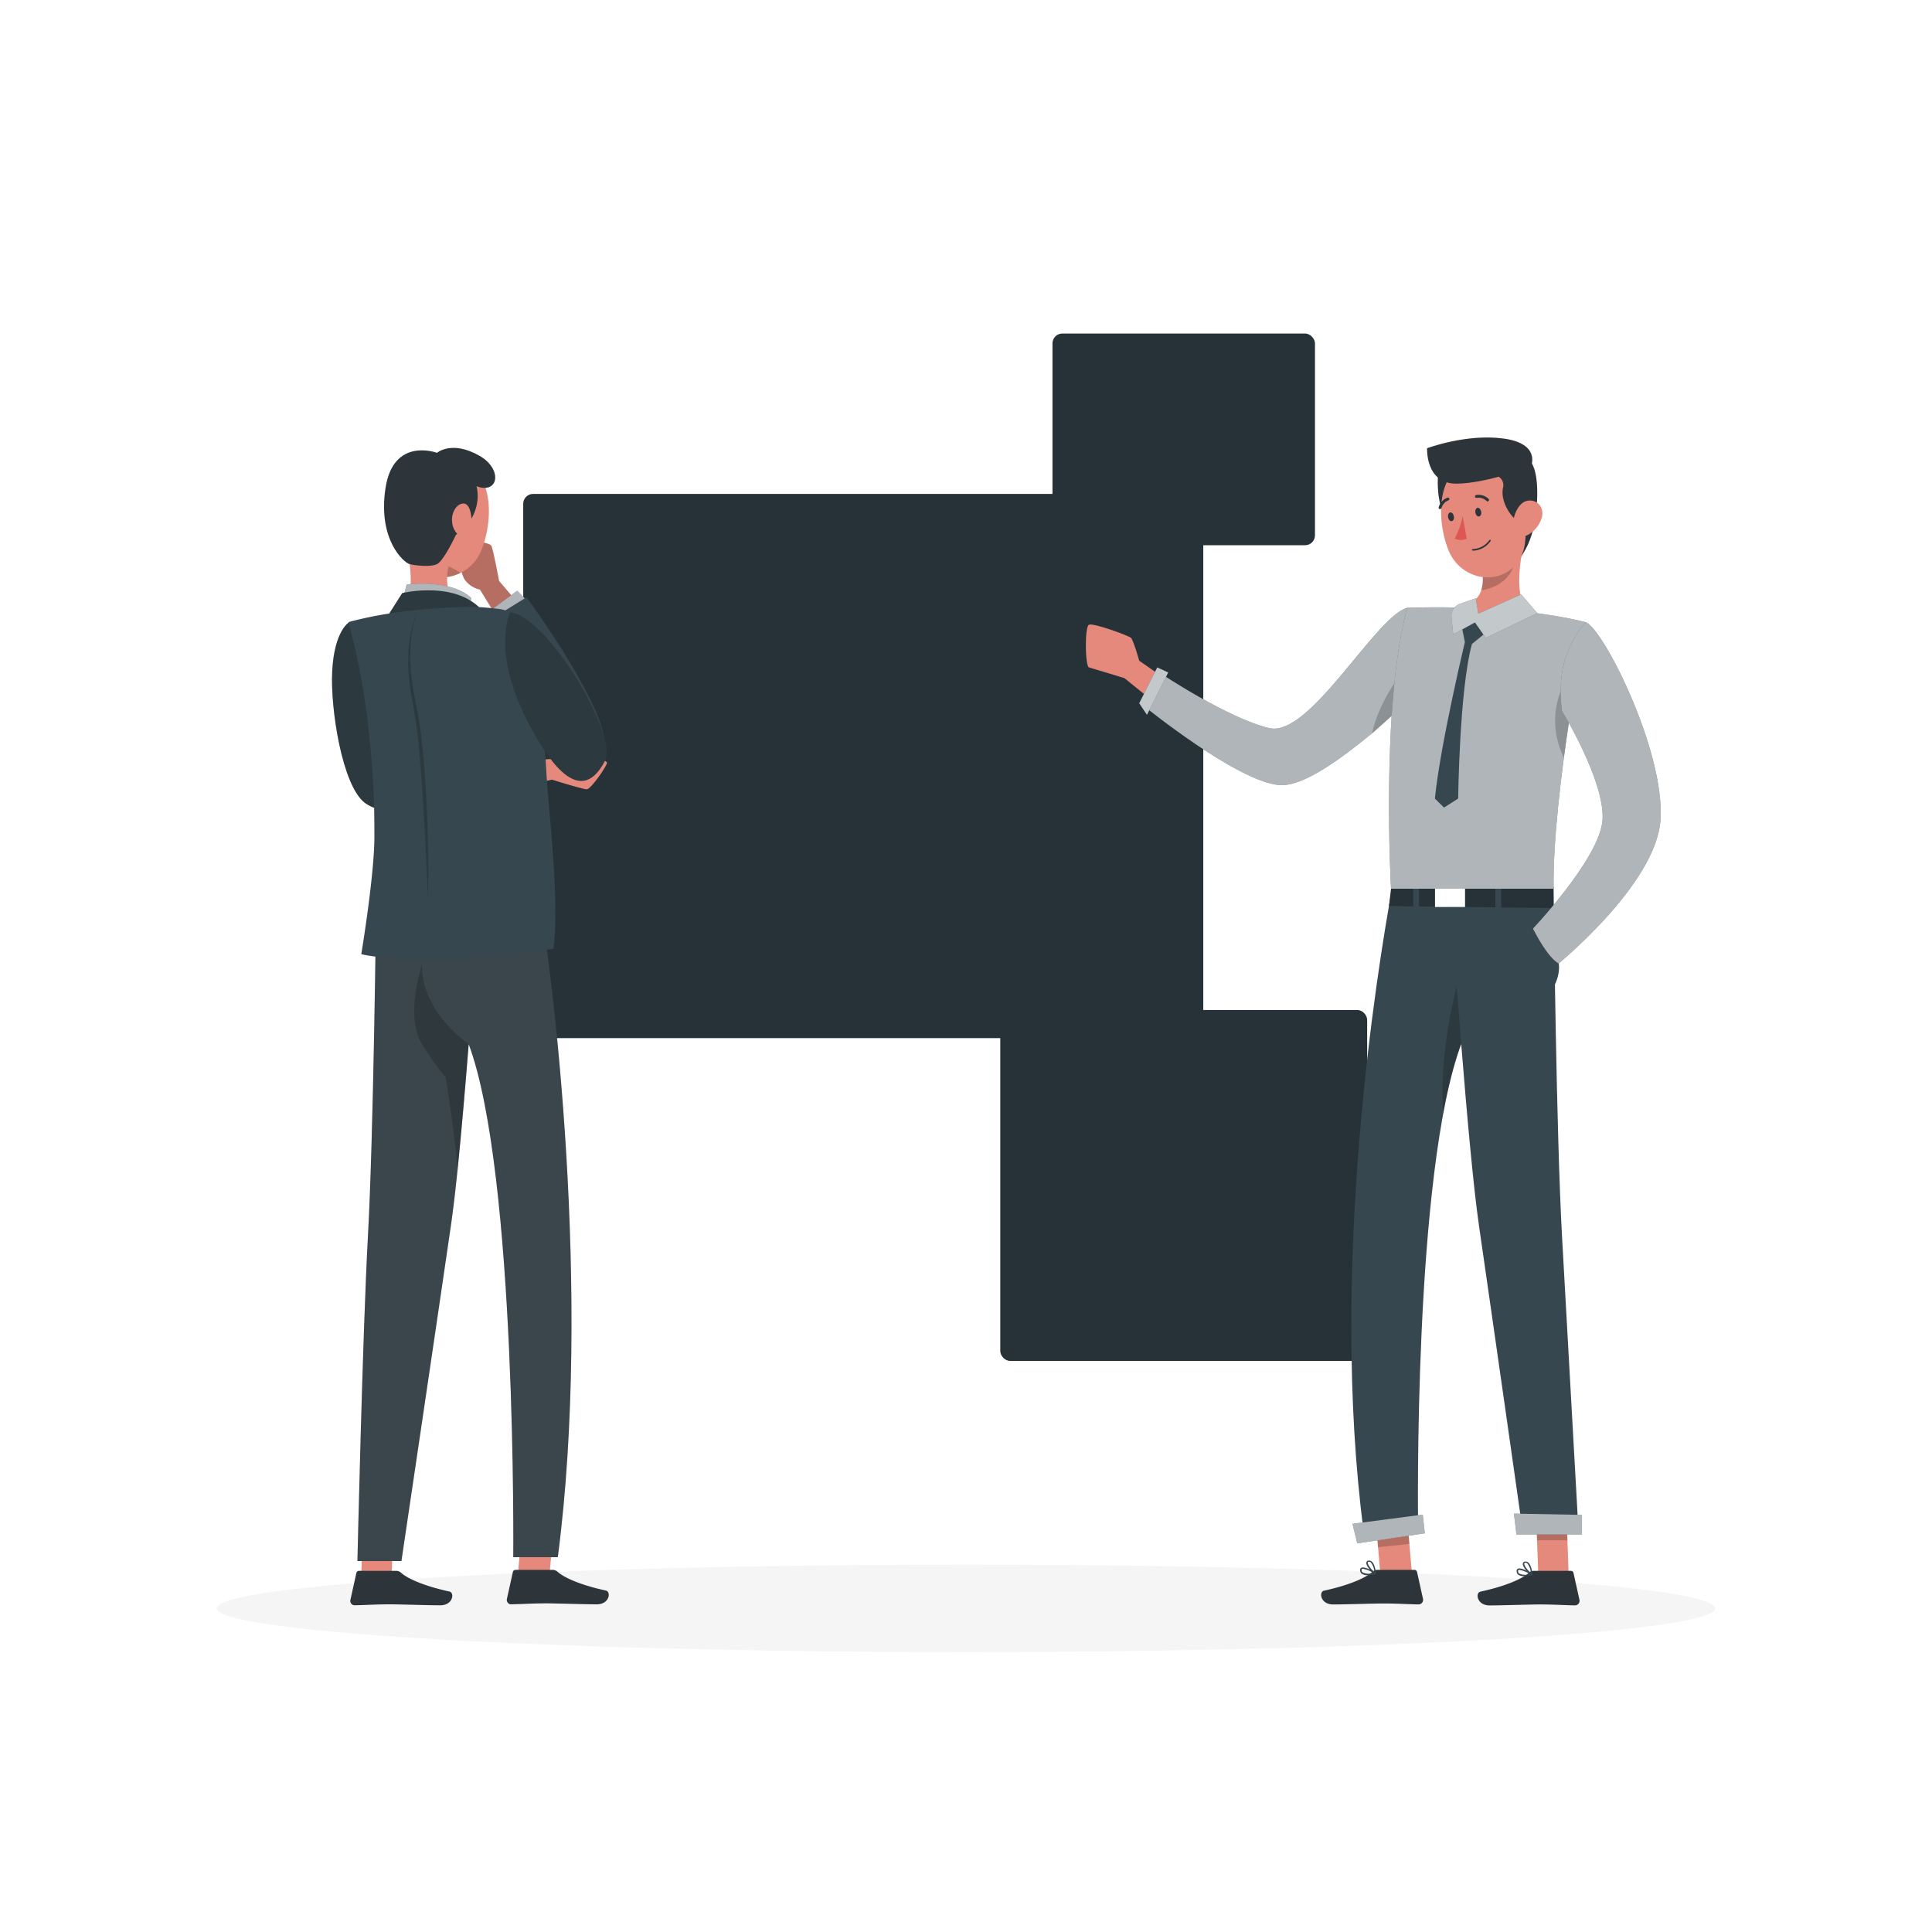 <svg xmlns="http://www.w3.org/2000/svg" xmlns:xlink="http://www.w3.org/1999/xlink" xmlns:svgjs="http://svgjs.com/svgjs" class="animated" id="freepik_stories-dark-analytics" viewBox="0 0 500 500"><style>svg#freepik_stories-dark-analytics:not(.animated) .animable {opacity: 0;}svg#freepik_stories-dark-analytics.animated #freepik--Shadow--inject-2 {animation: 1s 1 forwards cubic-bezier(.36,-0.01,.5,1.38) fadeIn;animation-delay: 0s;}svg#freepik_stories-dark-analytics.animated #elsbld7hxo3xp {animation: 1.4s 1 forwards cubic-bezier(.36,-0.01,.5,1.38) zoomOut;animation-delay: 0s;}svg#freepik_stories-dark-analytics.animated #el6epvdyngkxh {animation: 1.4s 1 forwards cubic-bezier(.36,-0.01,.5,1.38) zoomOut;animation-delay: 0.042s;opacity: 0}svg#freepik_stories-dark-analytics.animated #el5x1zm0v2tpr {animation: 1.4s 1 forwards cubic-bezier(.36,-0.01,.5,1.38) zoomOut;animation-delay: 0.085s;opacity: 0}svg#freepik_stories-dark-analytics.animated #elgbt68f6ud8w {animation: 1.4s 1 forwards cubic-bezier(.36,-0.01,.5,1.38) zoomOut;animation-delay: 0.127s;opacity: 0}svg#freepik_stories-dark-analytics.animated #elw1spt6tbvmg {animation: 1.4s 1 forwards cubic-bezier(.36,-0.01,.5,1.38) zoomOut;animation-delay: 0.17s;opacity: 0}svg#freepik_stories-dark-analytics.animated #el2pd5uo0z3nq {animation: 1.4s 1 forwards cubic-bezier(.36,-0.01,.5,1.38) zoomOut;animation-delay: 0.212s;opacity: 0}svg#freepik_stories-dark-analytics.animated #eljh54kvt5jqa {animation: 1.4s 1 forwards cubic-bezier(.36,-0.01,.5,1.38) zoomOut;animation-delay: 0.255s;opacity: 0}svg#freepik_stories-dark-analytics.animated #el6wvlx59dl3c {animation: 1.4s 1 forwards cubic-bezier(.36,-0.01,.5,1.38) zoomOut;animation-delay: 0.297s;opacity: 0}svg#freepik_stories-dark-analytics.animated #elpz62jyph7k {animation: 1.4s 1 forwards cubic-bezier(.36,-0.01,.5,1.38) zoomOut;animation-delay: 0.339s;opacity: 0}svg#freepik_stories-dark-analytics.animated #elz1f6gg0jys {animation: 1.4s 1 forwards cubic-bezier(.36,-0.01,.5,1.38) zoomOut;animation-delay: 0.382s;opacity: 0}svg#freepik_stories-dark-analytics.animated #el52pjrannwim {animation: 1.4s 1 forwards cubic-bezier(.36,-0.01,.5,1.38) zoomOut;animation-delay: 0.424s;opacity: 0}svg#freepik_stories-dark-analytics.animated #elrmcla7x7zok {animation: 1.4s 1 forwards cubic-bezier(.36,-0.01,.5,1.38) zoomOut;animation-delay: 0.467s;opacity: 0}svg#freepik_stories-dark-analytics.animated #elc6ot8ia1ci {animation: 1.4s 1 forwards cubic-bezier(.36,-0.01,.5,1.38) zoomOut;animation-delay: 0.509s;opacity: 0}svg#freepik_stories-dark-analytics.animated #eluc5a4z8tgs {animation: 1.4s 1 forwards cubic-bezier(.36,-0.01,.5,1.38) zoomOut;animation-delay: 0.552s;opacity: 0}svg#freepik_stories-dark-analytics.animated #el8wu8b6h6ld8 {animation: 1.4s 1 forwards cubic-bezier(.36,-0.01,.5,1.38) zoomOut;animation-delay: 0.594s;opacity: 0}svg#freepik_stories-dark-analytics.animated #elnbrwloc7ojm {animation: 1.4s 1 forwards cubic-bezier(.36,-0.01,.5,1.38) zoomOut;animation-delay: 0.636s;opacity: 0}svg#freepik_stories-dark-analytics.animated #ell4lksjzeed {animation: 1.4s 1 forwards cubic-bezier(.36,-0.01,.5,1.38) zoomOut;animation-delay: 0.679s;opacity: 0}svg#freepik_stories-dark-analytics.animated #elzzgp4xhbpyg {animation: 1.4s 1 forwards cubic-bezier(.36,-0.01,.5,1.38) zoomOut;animation-delay: 0.721s;opacity: 0}svg#freepik_stories-dark-analytics.animated #el3ifkur41z06 {animation: 1.4s 1 forwards cubic-bezier(.36,-0.01,.5,1.38) zoomOut;animation-delay: 0.764s;opacity: 0}svg#freepik_stories-dark-analytics.animated #elp3ucho28d7c {animation: 1.4s 1 forwards cubic-bezier(.36,-0.01,.5,1.38) zoomOut;animation-delay: 0.806s;opacity: 0}svg#freepik_stories-dark-analytics.animated #eldsitzc7updf {animation: 1.4s 1 forwards cubic-bezier(.36,-0.01,.5,1.38) zoomOut;animation-delay: 0.848s;opacity: 0}svg#freepik_stories-dark-analytics.animated #el846ky0jogyg {animation: 1.4s 1 forwards cubic-bezier(.36,-0.01,.5,1.38) zoomOut;animation-delay: 0.891s;opacity: 0}svg#freepik_stories-dark-analytics.animated #eluc8exkfmdcb {animation: 1.4s 1 forwards cubic-bezier(.36,-0.01,.5,1.38) zoomOut;animation-delay: 0.933s;opacity: 0}svg#freepik_stories-dark-analytics.animated #el73useh0pnnd {animation: 1.4s 1 forwards cubic-bezier(.36,-0.01,.5,1.38) zoomOut;animation-delay: 0.976s;opacity: 0}svg#freepik_stories-dark-analytics.animated #elgdqtq7f4op8 {animation: 1.4s 1 forwards cubic-bezier(.36,-0.01,.5,1.38) zoomOut;animation-delay: 1.018s;opacity: 0}svg#freepik_stories-dark-analytics.animated #elp9j7vq83vmc {animation: 1.4s 1 forwards cubic-bezier(.36,-0.01,.5,1.38) zoomOut;animation-delay: 1.061s;opacity: 0}svg#freepik_stories-dark-analytics.animated #eljfo613ld82c {animation: 1.4s 1 forwards cubic-bezier(.36,-0.01,.5,1.38) zoomOut;animation-delay: 1.103s;opacity: 0}svg#freepik_stories-dark-analytics.animated #elw6aw9etk28 {animation: 1.4s 1 forwards cubic-bezier(.36,-0.01,.5,1.38) zoomOut;animation-delay: 1.145s;opacity: 0}svg#freepik_stories-dark-analytics.animated #elunnk3nzbako {animation: 1.4s 1 forwards cubic-bezier(.36,-0.01,.5,1.38) zoomOut;animation-delay: 1.188s;opacity: 0}svg#freepik_stories-dark-analytics.animated #elel7of0movl {animation: 1.4s 1 forwards cubic-bezier(.36,-0.01,.5,1.38) zoomOut;animation-delay: 1.23s;opacity: 0}svg#freepik_stories-dark-analytics.animated #elotkbip7amne {animation: 1.4s 1 forwards cubic-bezier(.36,-0.01,.5,1.38) zoomOut;animation-delay: 1.273s;opacity: 0}svg#freepik_stories-dark-analytics.animated #ellfw0mfexk7m {animation: 1.4s 1 forwards cubic-bezier(.36,-0.01,.5,1.38) zoomOut;animation-delay: 1.315s;opacity: 0}svg#freepik_stories-dark-analytics.animated #elqg3ljj7cu9 {animation: 1.4s 1 forwards cubic-bezier(.36,-0.01,.5,1.38) zoomOut;animation-delay: 1.358s;opacity: 0}svg#freepik_stories-dark-analytics.animated #freepik--Chart3--inject-2 {animation: 1.4s 1 forwards cubic-bezier(.36,-0.01,.5,1.38) zoomOut;animation-delay: 0s;}svg#freepik_stories-dark-analytics.animated #elns9kl97kc9l {animation: 1.4s 1 forwards cubic-bezier(.36,-0.01,.5,1.38) zoomOut;animation-delay: 0s;}svg#freepik_stories-dark-analytics.animated #elro8hptex4df {animation: 1.4s 1 forwards cubic-bezier(.36,-0.01,.5,1.38) zoomOut;animation-delay: 0.156s;opacity: 0}svg#freepik_stories-dark-analytics.animated #elf6okih07i28 {animation: 1.4s 1 forwards cubic-bezier(.36,-0.01,.5,1.38) zoomOut;animation-delay: 0.311s;opacity: 0}svg#freepik_stories-dark-analytics.animated #elbgjotst7ziw {animation: 1.4s 1 forwards cubic-bezier(.36,-0.01,.5,1.38) zoomOut;animation-delay: 0.467s;opacity: 0}svg#freepik_stories-dark-analytics.animated #elu4196tbu67 {animation: 1.4s 1 forwards cubic-bezier(.36,-0.01,.5,1.38) zoomOut;animation-delay: 0.622s;opacity: 0}svg#freepik_stories-dark-analytics.animated #elgkeeadbwsme {animation: 1.4s 1 forwards cubic-bezier(.36,-0.01,.5,1.38) zoomOut;animation-delay: 0.778s;opacity: 0}svg#freepik_stories-dark-analytics.animated #elhoxeqylojsu {animation: 1.4s 1 forwards cubic-bezier(.36,-0.01,.5,1.38) zoomOut;animation-delay: 0.933s;opacity: 0}svg#freepik_stories-dark-analytics.animated #ellosej94q5zp {animation: 1.4s 1 forwards cubic-bezier(.36,-0.01,.5,1.38) zoomOut;animation-delay: 1.089s;opacity: 0}svg#freepik_stories-dark-analytics.animated #ellm94zxjb4r {animation: 1.4s 1 forwards cubic-bezier(.36,-0.01,.5,1.38) zoomOut;animation-delay: 1.244s;opacity: 0}svg#freepik_stories-dark-analytics.animated #freepik--Chart2--inject-2 {animation: 1.4s 1 forwards cubic-bezier(.36,-0.01,.5,1.38) zoomOut;animation-delay: 0s;}svg#freepik_stories-dark-analytics.animated #elzcvmo23pggq {animation: 1.4s 1 forwards cubic-bezier(.36,-0.01,.5,1.38) zoomOut;animation-delay: 0s;}svg#freepik_stories-dark-analytics.animated #elim2qq1csf7c {animation: 1.4s 1 forwards cubic-bezier(.36,-0.01,.5,1.38) zoomOut;animation-delay: 0.233s;opacity: 0}svg#freepik_stories-dark-analytics.animated #elntubhi8t1p {animation: 1.4s 1 forwards cubic-bezier(.36,-0.01,.5,1.38) zoomOut;animation-delay: 0.467s;opacity: 0}svg#freepik_stories-dark-analytics.animated #elgg2aejme5z8 {animation: 1.4s 1 forwards cubic-bezier(.36,-0.01,.5,1.38) zoomOut;animation-delay: 0.7s;opacity: 0}svg#freepik_stories-dark-analytics.animated #el25tt8cxzovr {animation: 1.4s 1 forwards cubic-bezier(.36,-0.01,.5,1.38) zoomOut;animation-delay: 0.933s;opacity: 0}svg#freepik_stories-dark-analytics.animated #elvtwqgtiu72 {animation: 1.4s 1 forwards cubic-bezier(.36,-0.01,.5,1.38) zoomOut;animation-delay: 1.167s;opacity: 0}svg#freepik_stories-dark-analytics.animated #freepik--Chart1--inject-2 {animation: 1.4s 1 forwards cubic-bezier(.36,-0.01,.5,1.38) zoomOut;animation-delay: 0s;}svg#freepik_stories-dark-analytics.animated #freepik--group--inject-2 {animation: 1.5s 1 forwards cubic-bezier(.36,-0.01,.5,1.38) zoomOut;animation-delay: 0s;}svg#freepik_stories-dark-analytics.animated #freepik--Character2--inject-2 {animation: 1.5s 1 forwards cubic-bezier(.36,-0.01,.5,1.38) zoomOut;animation-delay: 0s;}svg#freepik_stories-dark-analytics.animated #freepik--group--inject-2 {animation: 1.5s 1 forwards cubic-bezier(.36,-0.01,.5,1.38) zoomOut;animation-delay: 0s;}svg#freepik_stories-dark-analytics.animated #freepik--Character1--inject-2 {animation: 1.5s 1 forwards cubic-bezier(.36,-0.01,.5,1.38) zoomOut;animation-delay: 0s;}            @keyframes fadeIn {                0% {                    opacity: 0;                }                100% {                    opacity: 1;                }            }                    @keyframes zoomOut {                0% {                    opacity: 0;                    transform: scale(1.5);                }                100% {                    opacity: 1;                    transform: scale(1);                }            }        </style><g id="freepik--Shadow--inject-2" style="transform-origin: 250px 416.24px;" class="animable animator-active"><ellipse id="freepik--path--inject-2" cx="250" cy="416.24" rx="193.89" ry="11.32" style="fill: rgb(245, 245, 245); transform-origin: 250px 416.24px;" class="animable"></ellipse></g><g id="freepik--Chart3--inject-2" style="transform-origin: 223.41px 198.415px;" class="animable"><rect x="135.41" y="127.83" width="176" height="140.84" rx="2.54" style="fill: rgb(38, 50, 56); transform-origin: 223.41px 198.25px;" id="elsbld7hxo3xp" class="animable"></rect><g id="el6epvdyngkxh"><g style="opacity: 0.2; transform-origin: 227px 203px;" class="animable"><rect x="158" y="250" width="138" height="1" style="fill: rgb(255, 255, 255); transform-origin: 227px 250.5px;" id="elbimn3jerkk6" class="animable"></rect><rect x="158" y="245" width="138" height="1" style="fill: rgb(255, 255, 255); transform-origin: 227px 245.5px;" id="elxbza8v5yzkn" class="animable"></rect><rect x="158" y="240" width="138" height="1" style="fill: rgb(255, 255, 255); transform-origin: 227px 240.5px;" id="elqh3q9ribfh" class="animable"></rect><rect x="158" y="235" width="138" height="1" style="fill: rgb(255, 255, 255); transform-origin: 227px 235.5px;" id="elrxgcdtohwa" class="animable"></rect><rect x="158" y="230" width="138" height="1" style="fill: rgb(255, 255, 255); transform-origin: 227px 230.5px;" id="elruzjs8o1gca" class="animable"></rect><rect x="158" y="225" width="138" height="1" style="fill: rgb(255, 255, 255); transform-origin: 227px 225.5px;" id="elkx4x43l9r5" class="animable"></rect><rect x="158" y="220" width="138" height="1" style="fill: rgb(255, 255, 255); transform-origin: 227px 220.5px;" id="elnnkhiycd4y9" class="animable"></rect><rect x="158" y="215" width="138" height="1" style="fill: rgb(255, 255, 255); transform-origin: 227px 215.5px;" id="elpx4i52b9yj" class="animable"></rect><rect x="158" y="210" width="138" height="1" style="fill: rgb(255, 255, 255); transform-origin: 227px 210.5px;" id="el8lc8c49xthk" class="animable"></rect><rect x="158" y="205" width="138" height="1" style="fill: rgb(255, 255, 255); transform-origin: 227px 205.5px;" id="elqgfloe67hch" class="animable"></rect><rect x="158" y="200" width="138" height="1" style="fill: rgb(255, 255, 255); transform-origin: 227px 200.5px;" id="elaj4bpamyr75" class="animable"></rect><rect x="158" y="195" width="138" height="1" style="fill: rgb(255, 255, 255); transform-origin: 227px 195.5px;" id="eleobd2pd4005" class="animable"></rect><rect x="158" y="190" width="138" height="1" style="fill: rgb(255, 255, 255); transform-origin: 227px 190.5px;" id="el3qtuhwxt5m3" class="animable"></rect><rect x="158" y="185" width="138" height="1" style="fill: rgb(255, 255, 255); transform-origin: 227px 185.5px;" id="elt4t4pts2y2o" class="animable"></rect><rect x="158" y="180" width="138" height="1" style="fill: rgb(255, 255, 255); transform-origin: 227px 180.5px;" id="el7hfjubyidu6" class="animable"></rect><rect x="158" y="175" width="138" height="1" style="fill: rgb(255, 255, 255); transform-origin: 227px 175.5px;" id="el0qeridluvp6" class="animable"></rect><rect x="158" y="170" width="138" height="1" style="fill: rgb(255, 255, 255); transform-origin: 227px 170.5px;" id="els7tmv0p83ar" class="animable"></rect><rect x="158" y="165" width="138" height="1" style="fill: rgb(255, 255, 255); transform-origin: 227px 165.5px;" id="el8kgx0ixoil" class="animable"></rect><rect x="158" y="160" width="138" height="1" style="fill: rgb(255, 255, 255); transform-origin: 227px 160.5px;" id="elg0tqisy6so" class="animable"></rect><rect x="158" y="155" width="138" height="1" style="fill: rgb(255, 255, 255); transform-origin: 227px 155.5px;" id="elns6u9o6tie" class="animable"></rect></g></g><rect x="162.67" y="241.02" width="8.33" height="9.98" style="fill: rgb(55, 71, 79); transform-origin: 166.835px 246.01px;" id="el5x1zm0v2tpr" class="animable"></rect><rect x="177.67" y="211" width="8.33" height="40" style="fill: rgb(55, 71, 79); transform-origin: 181.835px 231px;" id="elgbt68f6ud8w" class="animable"></rect><rect x="192.67" y="190.99" width="8.33" height="60.01" style="fill: rgb(55, 71, 79); transform-origin: 196.835px 220.995px;" id="elw1spt6tbvmg" class="animable"></rect><rect x="207.67" y="196.99" width="8.33" height="54.01" style="fill: rgb(55, 71, 79); transform-origin: 211.835px 223.995px;" id="el2pd5uo0z3nq" class="animable"></rect><rect x="222.67" y="211" width="8.33" height="40" style="fill: rgb(55, 71, 79); transform-origin: 226.835px 231px;" id="eljh54kvt5jqa" class="animable"></rect><rect x="237.67" y="190.99" width="8.33" height="60.01" style="fill: rgb(55, 71, 79); transform-origin: 241.835px 220.995px;" id="el6wvlx59dl3c" class="animable"></rect><rect x="252.67" y="170.97" width="8.33" height="80.03" style="fill: rgb(55, 71, 79); transform-origin: 256.835px 210.985px;" id="elpz62jyph7k" class="animable"></rect><rect x="267.67" y="165.97" width="8.33" height="85.03" style="fill: rgb(55, 71, 79); transform-origin: 271.835px 208.485px;" id="elz1f6gg0jys" class="animable"></rect><rect x="282.67" y="211" width="8.33" height="40" style="fill: rgb(55, 71, 79); transform-origin: 286.835px 231px;" id="el52pjrannwim" class="animable"></rect><g id="elrmcla7x7zok"><g style="opacity: 0.6; isolation: isolate; transform-origin: 226.835px 223.995px;" class="animable"><rect x="162.67" y="244.66" width="8.33" height="6.34" style="fill: rgb(255, 255, 255); transform-origin: 166.835px 247.83px;" id="el76dfg5j7oq" class="animable"></rect><rect x="177.67" y="225.59" width="8.33" height="25.41" style="fill: rgb(255, 255, 255); transform-origin: 181.835px 238.295px;" id="elgzs8udz5j5" class="animable"></rect><rect x="192.67" y="212.88" width="8.33" height="38.12" style="fill: rgb(255, 255, 255); transform-origin: 196.835px 231.94px;" id="elgglrmwc0bjw" class="animable"></rect><rect x="207.67" y="216.69" width="8.33" height="34.31" style="fill: rgb(255, 255, 255); transform-origin: 211.835px 233.845px;" id="elc4rhcy49yjb" class="animable"></rect><rect x="222.67" y="225.59" width="8.33" height="25.41" style="fill: rgb(255, 255, 255); transform-origin: 226.835px 238.295px;" id="el2henw8ioh42" class="animable"></rect><rect x="237.67" y="212.88" width="8.33" height="38.12" style="fill: rgb(255, 255, 255); transform-origin: 241.835px 231.94px;" id="elegk065eab9c" class="animable"></rect><rect x="252.67" y="200.17" width="8.33" height="50.83" style="fill: rgb(255, 255, 255); transform-origin: 256.835px 225.585px;" id="elasnnr1vvss6" class="animable"></rect><rect x="267.67" y="196.99" width="8.33" height="54.01" style="fill: rgb(255, 255, 255); transform-origin: 271.835px 223.995px;" id="elu9a5d19oefa" class="animable"></rect><rect x="282.67" y="225.59" width="8.33" height="25.41" style="fill: rgb(255, 255, 255); transform-origin: 286.835px 238.295px;" id="elkr7vavcjx98" class="animable"></rect></g></g><g id="elc6ot8ia1ci"><g style="opacity: 0.2; transform-origin: 153.29px 202.22px;" class="animable"><path d="M152.07,248.44h2.44a1.28,1.28,0,0,1,1.28,1.28h0a1.28,1.28,0,0,1-1.28,1.28h-2.44a1.28,1.28,0,0,1-1.28-1.28h0A1.28,1.28,0,0,1,152.07,248.44Z" style="fill: rgb(255, 255, 255); transform-origin: 153.29px 249.72px;" id="el6sonsdjgv7l" class="animable"></path><path d="M152.07,243.44h2.44a1.28,1.28,0,0,1,1.28,1.28h0a1.28,1.28,0,0,1-1.28,1.28h-2.44a1.28,1.28,0,0,1-1.28-1.28h0A1.28,1.28,0,0,1,152.07,243.44Z" style="fill: rgb(255, 255, 255); transform-origin: 153.29px 244.72px;" id="elxs7bkhsh3tm" class="animable"></path><path d="M152.07,238.44h2.44a1.28,1.28,0,0,1,1.28,1.28h0a1.28,1.28,0,0,1-1.28,1.28h-2.44a1.28,1.28,0,0,1-1.28-1.28h0A1.28,1.28,0,0,1,152.07,238.44Z" style="fill: rgb(255, 255, 255); transform-origin: 153.29px 239.72px;" id="el4wu3su8ek27" class="animable"></path><path d="M152.07,233.44h2.44a1.28,1.28,0,0,1,1.28,1.28h0a1.28,1.28,0,0,1-1.28,1.28h-2.44a1.28,1.28,0,0,1-1.28-1.28h0A1.28,1.28,0,0,1,152.07,233.44Z" style="fill: rgb(255, 255, 255); transform-origin: 153.29px 234.72px;" id="elaz6hl162rw" class="animable"></path><path d="M152.07,228.44h2.44a1.28,1.28,0,0,1,1.28,1.28h0a1.28,1.28,0,0,1-1.28,1.28h-2.44a1.28,1.28,0,0,1-1.28-1.28h0A1.28,1.28,0,0,1,152.07,228.44Z" style="fill: rgb(255, 255, 255); transform-origin: 153.29px 229.72px;" id="elbrq7qsthkfi" class="animable"></path><path d="M152.07,223.44h2.44a1.28,1.28,0,0,1,1.28,1.28h0a1.28,1.28,0,0,1-1.28,1.28h-2.44a1.28,1.28,0,0,1-1.28-1.28h0A1.28,1.28,0,0,1,152.07,223.44Z" style="fill: rgb(255, 255, 255); transform-origin: 153.29px 224.72px;" id="ela6mniacr0uf" class="animable"></path><path d="M152.07,218.44h2.44a1.28,1.28,0,0,1,1.28,1.28h0a1.28,1.28,0,0,1-1.28,1.28h-2.44a1.28,1.28,0,0,1-1.28-1.28h0A1.28,1.28,0,0,1,152.07,218.44Z" style="fill: rgb(255, 255, 255); transform-origin: 153.29px 219.72px;" id="eljkgrwavn5h" class="animable"></path><path d="M152.07,213.44h2.44a1.28,1.28,0,0,1,1.28,1.28h0a1.28,1.28,0,0,1-1.28,1.28h-2.44a1.28,1.28,0,0,1-1.28-1.28h0A1.28,1.28,0,0,1,152.07,213.44Z" style="fill: rgb(255, 255, 255); transform-origin: 153.29px 214.72px;" id="eltng8wvcpww" class="animable"></path><path d="M152.07,208.44h2.44a1.28,1.28,0,0,1,1.28,1.28h0a1.28,1.28,0,0,1-1.28,1.28h-2.44a1.28,1.28,0,0,1-1.28-1.28h0A1.28,1.28,0,0,1,152.07,208.44Z" style="fill: rgb(255, 255, 255); transform-origin: 153.29px 209.72px;" id="el3u44c203ksd" class="animable"></path><path d="M152.07,203.44h2.44a1.28,1.28,0,0,1,1.28,1.28h0a1.28,1.28,0,0,1-1.28,1.28h-2.44a1.28,1.28,0,0,1-1.28-1.28h0A1.28,1.28,0,0,1,152.07,203.44Z" style="fill: rgb(255, 255, 255); transform-origin: 153.29px 204.72px;" id="elgy5mlk8767w" class="animable"></path><path d="M152.07,198.44h2.44a1.28,1.28,0,0,1,1.28,1.28h0a1.28,1.28,0,0,1-1.28,1.28h-2.44a1.28,1.28,0,0,1-1.28-1.28h0A1.28,1.28,0,0,1,152.07,198.44Z" style="fill: rgb(255, 255, 255); transform-origin: 153.29px 199.72px;" id="ell8g62crcimh" class="animable"></path><path d="M152.07,193.44h2.44a1.28,1.28,0,0,1,1.28,1.28h0a1.28,1.28,0,0,1-1.28,1.28h-2.44a1.28,1.28,0,0,1-1.28-1.28h0A1.28,1.28,0,0,1,152.07,193.44Z" style="fill: rgb(255, 255, 255); transform-origin: 153.29px 194.72px;" id="elrawxc4i2a1" class="animable"></path><path d="M152.07,188.44h2.44a1.28,1.28,0,0,1,1.28,1.28h0a1.28,1.28,0,0,1-1.28,1.28h-2.44a1.28,1.28,0,0,1-1.28-1.28h0A1.28,1.28,0,0,1,152.07,188.44Z" style="fill: rgb(255, 255, 255); transform-origin: 153.29px 189.72px;" id="eln8ocwcd3qsr" class="animable"></path><path d="M152.07,183.44h2.44a1.28,1.28,0,0,1,1.28,1.28h0a1.28,1.28,0,0,1-1.28,1.28h-2.44a1.28,1.28,0,0,1-1.28-1.28h0A1.28,1.28,0,0,1,152.07,183.44Z" style="fill: rgb(255, 255, 255); transform-origin: 153.29px 184.72px;" id="elrtsslrg08wi" class="animable"></path><path d="M152.07,178.44h2.44a1.28,1.28,0,0,1,1.28,1.28h0a1.28,1.28,0,0,1-1.28,1.28h-2.44a1.28,1.28,0,0,1-1.28-1.28h0A1.28,1.28,0,0,1,152.07,178.44Z" style="fill: rgb(255, 255, 255); transform-origin: 153.29px 179.72px;" id="elnfshj1zt4g" class="animable"></path><path d="M152.07,173.44h2.44a1.28,1.28,0,0,1,1.28,1.28h0a1.28,1.28,0,0,1-1.28,1.28h-2.44a1.28,1.28,0,0,1-1.28-1.28h0A1.28,1.28,0,0,1,152.07,173.44Z" style="fill: rgb(255, 255, 255); transform-origin: 153.29px 174.72px;" id="elmpsywtqf6l" class="animable"></path><path d="M152.07,168.44h2.44a1.28,1.28,0,0,1,1.28,1.28h0a1.28,1.28,0,0,1-1.28,1.28h-2.44a1.28,1.28,0,0,1-1.28-1.28h0A1.28,1.28,0,0,1,152.07,168.44Z" style="fill: rgb(255, 255, 255); transform-origin: 153.29px 169.72px;" id="el903gjf1nbzo" class="animable"></path><path d="M152.07,163.44h2.44a1.28,1.28,0,0,1,1.28,1.28h0a1.28,1.28,0,0,1-1.28,1.28h-2.44a1.28,1.28,0,0,1-1.28-1.28h0A1.28,1.28,0,0,1,152.07,163.44Z" style="fill: rgb(255, 255, 255); transform-origin: 153.29px 164.72px;" id="elkjrs31kcrnt" class="animable"></path><path d="M152.07,158.44h2.44a1.28,1.28,0,0,1,1.28,1.28h0a1.28,1.28,0,0,1-1.28,1.28h-2.44a1.28,1.28,0,0,1-1.28-1.28h0A1.28,1.28,0,0,1,152.07,158.44Z" style="fill: rgb(255, 255, 255); transform-origin: 153.29px 159.72px;" id="elbktdp2u96i" class="animable"></path><path d="M152.07,153.44h2.44a1.28,1.28,0,0,1,1.28,1.28h0a1.28,1.28,0,0,1-1.28,1.28h-2.44a1.28,1.28,0,0,1-1.28-1.28h0A1.28,1.28,0,0,1,152.07,153.44Z" style="fill: rgb(255, 255, 255); transform-origin: 153.29px 154.72px;" id="el0mhvsldodyl" class="animable"></path></g></g><path d="M165.62,253.5h2.44a1.28,1.28,0,0,1,1.28,1.28h0a1.28,1.28,0,0,1-1.28,1.28h-2.44a1.28,1.28,0,0,1-1.28-1.28h0A1.28,1.28,0,0,1,165.62,253.5Z" style="fill: rgb(255, 255, 255); transform-origin: 166.84px 254.78px;" id="eluc5a4z8tgs" class="animable"></path><path d="M180.62,253.5h2.44a1.28,1.28,0,0,1,1.28,1.28h0a1.28,1.28,0,0,1-1.28,1.28h-2.44a1.28,1.28,0,0,1-1.28-1.28h0A1.28,1.28,0,0,1,180.62,253.5Z" style="fill: rgb(255, 255, 255); transform-origin: 181.84px 254.78px;" id="el8wu8b6h6ld8" class="animable"></path><path d="M195.62,253.5h2.44a1.28,1.28,0,0,1,1.28,1.28h0a1.28,1.28,0,0,1-1.28,1.28h-2.44a1.28,1.28,0,0,1-1.28-1.28h0A1.28,1.28,0,0,1,195.62,253.5Z" style="fill: rgb(255, 255, 255); transform-origin: 196.84px 254.78px;" id="elnbrwloc7ojm" class="animable"></path><path d="M210.62,253.5h2.44a1.28,1.28,0,0,1,1.28,1.28h0a1.28,1.28,0,0,1-1.28,1.28h-2.44a1.28,1.28,0,0,1-1.28-1.28h0A1.28,1.28,0,0,1,210.62,253.5Z" style="fill: rgb(255, 255, 255); transform-origin: 211.84px 254.78px;" id="ell4lksjzeed" class="animable"></path><path d="M225.62,253.5h2.44a1.28,1.28,0,0,1,1.28,1.28h0a1.28,1.28,0,0,1-1.28,1.28h-2.44a1.28,1.28,0,0,1-1.28-1.28h0A1.28,1.28,0,0,1,225.62,253.5Z" style="fill: rgb(255, 255, 255); transform-origin: 226.84px 254.78px;" id="elzzgp4xhbpyg" class="animable"></path><path d="M240.62,253.5h2.44a1.28,1.28,0,0,1,1.28,1.28h0a1.28,1.28,0,0,1-1.28,1.28h-2.44a1.28,1.28,0,0,1-1.28-1.28h0A1.28,1.28,0,0,1,240.62,253.5Z" style="fill: rgb(255, 255, 255); transform-origin: 241.84px 254.78px;" id="el3ifkur41z06" class="animable"></path><path d="M255.62,253.5h2.44a1.28,1.28,0,0,1,1.28,1.28h0a1.28,1.28,0,0,1-1.28,1.28h-2.44a1.28,1.28,0,0,1-1.28-1.28h0A1.28,1.28,0,0,1,255.62,253.5Z" style="fill: rgb(255, 255, 255); transform-origin: 256.84px 254.78px;" id="elp3ucho28d7c" class="animable"></path><path d="M270.62,253.5h2.44a1.28,1.28,0,0,1,1.28,1.28h0a1.28,1.28,0,0,1-1.28,1.28h-2.44a1.28,1.28,0,0,1-1.28-1.28h0A1.28,1.28,0,0,1,270.62,253.5Z" style="fill: rgb(255, 255, 255); transform-origin: 271.84px 254.78px;" id="eldsitzc7updf" class="animable"></path><path d="M285.62,253.5h2.44a1.28,1.28,0,0,1,1.28,1.28h0a1.28,1.28,0,0,1-1.28,1.28h-2.44a1.28,1.28,0,0,1-1.28-1.28h0A1.28,1.28,0,0,1,285.62,253.5Z" style="fill: rgb(255, 255, 255); transform-origin: 286.84px 254.78px;" id="el846ky0jogyg" class="animable"></path><g id="eluc8exkfmdcb"><path d="M263,142.06H183.79a2.14,2.14,0,0,1-2.14-2.15h0a2.14,2.14,0,0,1,2.14-2.14H263a2.14,2.14,0,0,1,2.15,2.14h0A2.15,2.15,0,0,1,263,142.06Z" style="fill: rgb(255, 255, 255); opacity: 0.2; transform-origin: 223.4px 139.915px;" class="animable"></path></g><g id="el73useh0pnnd"><g style="opacity: 0.2; isolation: isolate; transform-origin: 279.01px 198.499px;" class="animable"><path d="M259.58,153H311V130.37a2.08,2.08,0,0,0-2.13-2.37H257v22C257,151.42,258.18,153,259.58,153Z" id="elpim1a8igj9" style="transform-origin: 284.01px 140.499px;" class="animable"></path><path d="M311,266.12V251H249.9a2.94,2.94,0,0,0-2.9,2.61V269h61.87C310.27,269,311,267.53,311,266.12Z" id="elilfx8b5coz" style="transform-origin: 279px 260px;" class="animable"></path></g></g><rect x="162.67" y="245.88" width="8.33" height="5.12" style="fill: rgb(255, 255, 255); transform-origin: 166.835px 248.44px;" id="elgdqtq7f4op8" class="animable"></rect><rect x="177.67" y="230.49" width="8.33" height="20.5" style="fill: rgb(255, 255, 255); transform-origin: 181.835px 240.74px;" id="elp9j7vq83vmc" class="animable"></rect><rect x="192.67" y="220.24" width="8.33" height="30.76" style="fill: rgb(255, 255, 255); transform-origin: 196.835px 235.62px;" id="eljfo613ld82c" class="animable"></rect><rect x="207.67" y="223.31" width="8.33" height="27.68" style="fill: rgb(255, 255, 255); transform-origin: 211.835px 237.15px;" id="elw6aw9etk28" class="animable"></rect><rect x="222.67" y="230.49" width="8.33" height="20.5" style="fill: rgb(255, 255, 255); transform-origin: 226.835px 240.74px;" id="elunnk3nzbako" class="animable"></rect><rect x="237.67" y="220.24" width="8.33" height="30.76" style="fill: rgb(255, 255, 255); transform-origin: 241.835px 235.62px;" id="elel7of0movl" class="animable"></rect><rect x="252.67" y="209.98" width="8.33" height="41.02" style="fill: rgb(255, 255, 255); transform-origin: 256.835px 230.49px;" id="elotkbip7amne" class="animable"></rect><rect x="267.67" y="207.41" width="8.33" height="43.59" style="fill: rgb(255, 255, 255); transform-origin: 271.835px 229.205px;" id="ellfw0mfexk7m" class="animable"></rect><rect x="282.67" y="230.49" width="8.33" height="20.5" style="fill: rgb(255, 255, 255); transform-origin: 286.835px 240.74px;" id="elqg3ljj7cu9" class="animable"></rect></g><g id="freepik--Chart2--inject-2" style="transform-origin: 306.345px 306.795px;" class="animable"><rect x="258.87" y="261.39" width="94.95" height="90.81" rx="2.54" style="fill: rgb(38, 50, 56); transform-origin: 306.345px 306.795px;" id="elns9kl97kc9l" class="animable"></rect><circle cx="298.1" cy="315.65" r="26.09" style="fill: rgb(55, 71, 79); transform-origin: 298.1px 315.65px;" id="elro8hptex4df" class="animable"></circle><g id="elf6okih07i28"><path d="M298.1,315.65l20.82-15.72A26.09,26.09,0,1,1,289.5,291Z" style="fill: rgb(255, 255, 255); opacity: 0.2; transform-origin: 298.087px 316.364px;" class="animable"></path></g><path d="M298.1,315.65l20.21-16.49A26.08,26.08,0,1,1,277,300.31Z" style="fill: rgb(255, 255, 255); transform-origin: 298.098px 320.441px;" id="elbgjotst7ziw" class="animable"></path><rect x="332.32" y="294.47" width="8.35" height="8.35" rx="1.35" style="fill: rgb(55, 71, 79); transform-origin: 336.495px 298.645px;" id="elu4196tbu67" class="animable"></rect><rect x="332.32" y="310.66" width="8.35" height="8.35" rx="1.35" style="fill: rgb(55, 71, 79); transform-origin: 336.495px 314.835px;" id="elgkeeadbwsme" class="animable"></rect><rect x="332.32" y="326.85" width="8.35" height="8.35" rx="1.35" style="fill: rgb(255, 255, 255); transform-origin: 336.495px 331.025px;" id="elhoxeqylojsu" class="animable"></rect><g id="ellosej94q5zp"><rect x="332.32" y="310.66" width="8.35" height="8.35" rx="1.35" style="fill: rgb(255, 255, 255); opacity: 0.2; transform-origin: 336.495px 314.835px;" class="animable"></rect></g><g id="ellm94zxjb4r"><path d="M337.45,276.31H275.23a2.14,2.14,0,0,1-2.14-2.15h0a2.14,2.14,0,0,1,2.14-2.14h62.22a2.14,2.14,0,0,1,2.14,2.14h0A2.14,2.14,0,0,1,337.45,276.31Z" style="fill: rgb(255, 255, 255); opacity: 0.2; transform-origin: 306.34px 274.165px;" class="animable"></path></g></g><g id="freepik--Chart1--inject-2" style="transform-origin: 306.345px 113.71px;" class="animable"><rect x="272.38" y="86.32" width="67.93" height="54.78" rx="2.54" style="fill: rgb(38, 50, 56); transform-origin: 306.345px 113.71px;" id="elzcvmo23pggq" class="animable"></rect><g id="elim2qq1csf7c"><g style="opacity: 0.2; transform-origin: 306.5px 119.5px;" class="animable"><rect x="279" y="134" width="55" height="1" style="fill: rgb(255, 255, 255); transform-origin: 306.5px 134.5px;" id="el1302711jza1" class="animable"></rect><rect x="279" y="129" width="55" height="1" style="fill: rgb(255, 255, 255); transform-origin: 306.5px 129.5px;" id="el6t1x2qzob2m" class="animable"></rect><rect x="279" y="124" width="55" height="1" style="fill: rgb(255, 255, 255); transform-origin: 306.5px 124.5px;" id="el3m22gajmpww" class="animable"></rect><rect x="279" y="119" width="55" height="1" style="fill: rgb(255, 255, 255); transform-origin: 306.5px 119.5px;" id="elje6n7elz8ah" class="animable"></rect><rect x="279" y="114" width="55" height="1" style="fill: rgb(255, 255, 255); transform-origin: 306.5px 114.5px;" id="elk580d4jrb5" class="animable"></rect><rect x="279" y="109" width="55" height="1" style="fill: rgb(255, 255, 255); transform-origin: 306.5px 109.5px;" id="el9qh070s74p" class="animable"></rect><rect x="279" y="104" width="55" height="1" style="fill: rgb(255, 255, 255); transform-origin: 306.5px 104.5px;" id="elgs6ney8rw24" class="animable"></rect></g></g><path d="M278.86,135V125l3.95-3.94a2.9,2.9,0,0,1,4.11,0h0a2.9,2.9,0,0,0,4,.1h0a7.56,7.56,0,0,1,9.36-.58l1.21.84a9.41,9.41,0,0,0,12.27-1.34l2.72-2.94a4.83,4.83,0,0,1,6.57-.49h0a4.85,4.85,0,0,0,6.2-.13l4.62-4V135Z" style="fill: rgb(55, 71, 79); transform-origin: 306.365px 123.76px;" id="elntubhi8t1p" class="animable"></path><g id="elgg2aejme5z8"><path d="M278.86,135V125l3.95-3.94a2.9,2.9,0,0,1,4.11,0h0a2.9,2.9,0,0,0,4,.1h0a7.56,7.56,0,0,1,9.36-.58l1.21.84a9.41,9.41,0,0,0,12.27-1.34l2.72-2.94a4.83,4.83,0,0,1,6.57-.49h0a4.85,4.85,0,0,0,6.2-.13l4.62-4V135Z" style="fill: rgb(255, 255, 255); opacity: 0.2; transform-origin: 306.365px 123.76px;" class="animable"></path></g><path d="M278.86,135l10-9.47a3.09,3.09,0,0,1,4.49.2h0a3.1,3.1,0,0,0,4.46.24l4.7-4.41a5.85,5.85,0,0,1,7.56-.38h0a5.86,5.86,0,0,0,7.67-.49l.23-.23a3.1,3.1,0,0,1,4.32,0h0a3.68,3.68,0,0,0,4.85.22l6.71-5.2V135Z" style="fill: rgb(55, 71, 79); transform-origin: 306.355px 125.24px;" id="el25tt8cxzovr" class="animable"></path><g id="elvtwqgtiu72"><path d="M321.94,97.19h-31.2A2.15,2.15,0,0,1,288.6,95h0a2.14,2.14,0,0,1,2.14-2.14h31.2A2.14,2.14,0,0,1,324.09,95h0A2.15,2.15,0,0,1,321.94,97.19Z" style="fill: rgb(255, 255, 255); opacity: 0.2; transform-origin: 306.345px 95.025px;" class="animable"></path></g></g><g id="freepik--Character2--inject-2" style="transform-origin: 355.407px 264.35px;" class="animable"><g id="freepik--group--inject-2" style="transform-origin: 355.407px 264.35px;" class="animable"><path d="M304.67,177.83,294.83,171s-1.5-5.39-2.16-5.95-9.67-3.88-10.84-3.38-1,10.79,0,11.06S291,175.5,291,175.5l10.5,8.5Z" style="fill: rgb(228, 137, 123); transform-origin: 292.843px 172.809px;" id="elf9agc8twxqt" class="animable"></path><path d="M365.75,180s-.44.41-1.17,1.14c-1.72,1.68-5.58,5.07-9.58,8.7h0c-8,6.56-17.87,13.89-24,13.33-11-1-35-20.49-35-20.49l4.52-8.3S318,186,328.5,188.44s27.5-28.94,35.66-31.13Z" style="fill: rgb(55, 71, 79); transform-origin: 330.875px 180.255px;" id="elc7wez57kbv9" class="animable"></path><g id="el704qdw0iz2v"><path d="M365.75,180s-.44.41-1.17,1.14c-1.72,1.68-5.58,5.07-9.58,8.7h0c-8,6.56-17.87,13.89-24,13.33-11-1-35-20.49-35-20.49l4.52-8.3S318,186,328.5,188.44s27.5-28.94,35.66-31.13Z" style="fill: rgb(255, 255, 255); opacity: 0.6; isolation: isolate; transform-origin: 330.875px 180.255px;" class="animable"></path></g><polygon points="302.33 174.04 296.83 185 294.83 182 299.5 172.73 302.33 174.04" style="fill: rgb(55, 71, 79); transform-origin: 298.58px 178.865px;" id="elnhq7vz3u6" class="animable"></polygon><g id="elgj1u7sv1vpe"><polygon points="302.33 174.04 296.83 185 294.83 182 299.5 172.73 302.33 174.04" style="fill: rgb(255, 255, 255); opacity: 0.7; isolation: isolate; transform-origin: 298.58px 178.865px;" class="animable"></polygon></g><g id="elokhooj5ub6"><path d="M364.61,181.14c-1.72,1.68-5.27,5.07-9.55,8.7,1.94-8.86,8.11-16.17,8.11-16.17Z" style="opacity: 0.2; isolation: isolate; transform-origin: 359.835px 181.755px;" class="animable"></path></g><polygon points="365.48 408.03 357.37 408.88 355.85 391.39 363.96 390.53 365.48 408.03" style="fill: rgb(228, 137, 123); transform-origin: 360.665px 399.705px;" id="elcf373n0psro" class="animable"></polygon><polygon points="405.96 407.44 398.1 407.44 397.45 389.23 405.32 389.23 405.96 407.44" style="fill: rgb(228, 137, 123); transform-origin: 401.705px 398.335px;" id="eln3c7sm7j09s" class="animable"></polygon><path d="M397,406.53h9.55a.68.68,0,0,1,.67.54l1.55,7a1.18,1.18,0,0,1-1.15,1.4c-3.09-.05-5.34-.24-9.22-.24-2.39,0-9.6.25-12.9.25s-3.73-3.26-2.38-3.56c6.06-1.32,10.62-3.15,12.56-4.89A1.89,1.89,0,0,1,397,406.53Z" style="fill: rgb(46, 53, 58); transform-origin: 395.597px 411.005px;" id="elwws2eoscnai" class="animable"></path><path d="M394.41,407.91a2.38,2.38,0,0,1-1.51-.4,1.12,1.12,0,0,1-.39-1,.55.55,0,0,1,.32-.52c.87-.45,3.41,1.11,3.69,1.29a.16.16,0,0,1,.09.18.19.19,0,0,1-.14.16A9.47,9.47,0,0,1,394.41,407.91Zm-1.17-1.63a.4.4,0,0,0-.24.05c-.05,0-.11.07-.12.22a.77.77,0,0,0,.25.67,3.82,3.82,0,0,0,2.8.14A7.5,7.5,0,0,0,393.24,406.28Z" style="fill: rgb(55, 71, 79); transform-origin: 394.557px 406.913px;" id="ela6zdmb2qgjo" class="animable"></path><path d="M396.42,407.63h-.09c-.81-.44-2.38-2.17-2.22-3a.61.61,0,0,1,.6-.49,1,1,0,0,1,.79.24c.91.74,1.1,3,1.11,3.11a.2.2,0,0,1-.09.17A.17.17,0,0,1,396.42,407.63Zm-1.58-3.19h-.09c-.24,0-.26.14-.27.19-.1.51.9,1.82,1.71,2.43a4.38,4.38,0,0,0-.93-2.46A.61.61,0,0,0,394.84,404.44Z" style="fill: rgb(55, 71, 79); transform-origin: 395.354px 405.896px;" id="el0ytgj2ouprac" class="animable"></path><path d="M356.51,406.28h9.55a.68.68,0,0,1,.67.54l1.55,7a1.18,1.18,0,0,1-1.15,1.4c-3.09-.05-5.34-.24-9.22-.24-2.39,0-9.6.25-12.9.25s-3.73-3.26-2.38-3.56c6.06-1.32,10.62-3.15,12.56-4.89A1.89,1.89,0,0,1,356.51,406.28Z" style="fill: rgb(46, 53, 58); transform-origin: 355.107px 410.755px;" id="elcxk13z22izr" class="animable"></path><path d="M353.91,407.66a2.38,2.38,0,0,1-1.51-.4,1.12,1.12,0,0,1-.39-1,.55.55,0,0,1,.32-.52c.87-.45,3.41,1.11,3.69,1.29a.16.16,0,0,1,.09.18.19.19,0,0,1-.14.16A9.47,9.47,0,0,1,353.91,407.66ZM352.74,406a.4.4,0,0,0-.24.05c-.05,0-.11.07-.12.22a.77.77,0,0,0,.25.67,3.82,3.82,0,0,0,2.8.14A7.5,7.5,0,0,0,352.74,406Z" style="fill: rgb(55, 71, 79); transform-origin: 354.057px 406.663px;" id="elxm4es0atwu" class="animable"></path><path d="M355.92,407.38h-.09c-.81-.44-2.38-2.17-2.22-3a.61.61,0,0,1,.6-.49,1,1,0,0,1,.79.24c.91.74,1.1,3,1.11,3.11a.2.2,0,0,1-.09.17A.17.17,0,0,1,355.92,407.38Zm-1.58-3.19h-.09c-.24,0-.26.14-.27.19-.1.51.9,1.82,1.71,2.43a4.38,4.38,0,0,0-.93-2.46A.61.61,0,0,0,354.34,404.19Z" style="fill: rgb(55, 71, 79); transform-origin: 354.854px 405.646px;" id="elm51r4su8jtk" class="animable"></path><g id="elt1iy297n0ne"><polygon points="363.96 390.53 355.85 391.39 356.64 400.41 364.75 399.56 363.96 390.53" style="opacity: 0.2; isolation: isolate; transform-origin: 360.3px 395.47px;" class="animable"></polygon></g><g id="eluxw8wku8wzo"><polygon points="405.32 389.24 397.45 389.24 397.79 398.63 405.66 398.63 405.32 389.24" style="opacity: 0.2; isolation: isolate; transform-origin: 401.555px 393.935px;" class="animable"></polygon></g><path d="M402.07,229.5H360.35c-4,21.66-16.38,98.32-7.47,166.63L367,394.38s-1.31-90.68,11.16-124.2c1.44,17.94,3.14,37,4.62,47.18,3.63,25,11.4,79.64,11.4,79.64h14.38s-2.94-52.3-4.3-76.87C402.77,293.46,402.13,235,402.07,229.5Z" style="fill: rgb(55, 71, 79); transform-origin: 379.143px 313.25px;" id="el8j169ua4kz8" class="animable"></path><g id="eluq8jtw6iidc"><path d="M378.16,270.18a111.8,111.8,0,0,0-4.66,18.05c-1.17-16,3.5-32.9,3.5-32.9Z" style="opacity: 0.2; isolation: isolate; transform-origin: 375.736px 271.78px;" class="animable"></path></g><polygon points="351.26 399.42 368.74 396.82 368.21 391.98 350.02 394.36 351.26 399.42" style="fill: rgb(55, 71, 79); transform-origin: 359.38px 395.7px;" id="el8nxtlub4pt9" class="animable"></polygon><g id="elq8j3im95t3"><polygon points="351.26 399.42 368.74 396.82 368.21 391.98 350.02 394.36 351.26 399.42" style="fill: rgb(255, 255, 255); opacity: 0.6; isolation: isolate; transform-origin: 359.38px 395.7px;" class="animable"></polygon></g><polygon points="392.45 397.12 409.41 397.12 409.41 392.05 391.81 391.72 392.45 397.12" style="fill: rgb(55, 71, 79); transform-origin: 400.61px 394.42px;" id="eltgyvniqvxvd" class="animable"></polygon><g id="elzdrnb51l6oa"><polygon points="392.45 397.12 409.41 397.12 409.41 392.05 391.81 391.72 392.45 397.12" style="fill: rgb(255, 255, 255); opacity: 0.6; isolation: isolate; transform-origin: 400.61px 394.42px;" class="animable"></polygon></g><polygon points="360 230 402 230 402 235 359.46 234.48 360 230" style="fill: rgb(38, 50, 56); transform-origin: 380.73px 232.5px;" id="elg4czx91dqqp" class="animable"></polygon><rect x="387" y="227.75" width="1.5" height="8.88" style="fill: rgb(55, 71, 79); transform-origin: 387.75px 232.19px;" id="elavmhaf3899n" class="animable"></rect><rect x="365.75" y="227.75" width="1.5" height="8.88" style="fill: rgb(55, 71, 79); transform-origin: 366.5px 232.19px;" id="elff7zf5fp0w" class="animable"></rect><rect x="371.38" y="229.13" width="7.77" height="5.6" style="fill: rgb(255, 255, 255); transform-origin: 375.265px 231.93px;" id="el7f2kyz7iyw4" class="animable"></rect><path d="M364.16,157.31s26.54-1.25,46.31,3.74c0,0-8.73,43.95-8.4,68.95H360S357.27,183.11,364.16,157.31Z" style="fill: rgb(55, 71, 79); transform-origin: 384.968px 193.585px;" id="eltxbsrsu6ie" class="animable"></path><g id="el34qf2sbfek4"><path d="M410.47,161.05s-1.74,8.76-3.64,20.68c-.7,4.43-1.43,9.3-2.1,14.32-1.55,11.72-2.79,24.26-2.66,33.95H360s-2.73-46.89,4.16-72.69C364.16,157.31,390.7,156.06,410.47,161.05Z" style="fill: rgb(255, 255, 255); opacity: 0.6; isolation: isolate; transform-origin: 384.968px 193.585px;" class="animable"></path></g><path d="M378,160.68l1.11,5.49s-6.39,26.66-7.76,40.5L373.7,209l3.67-2.33s.33-28.17,3.56-40l5.8-4.75-4.56-1.48Z" style="fill: rgb(55, 71, 79); transform-origin: 379.04px 184.72px;" id="el5wuoh482zyx" class="animable"></path><path d="M372.31,121.5s-1.64,10.83,4.11,15,5.75-16,5.75-16Z" style="fill: rgb(46, 53, 58); transform-origin: 377.132px 128.784px;" id="elk928qs4jnun" class="animable"></path><path d="M395.38,158.25c-3.83,3.48-13.21,2.19-13.21,2.19s-5.86-1.6-4.63-3.43c3.45-.57,5.12-2.18,5.81-4.24a10,10,0,0,0,.35-3.94,20.71,20.71,0,0,0-.29-2.2L395,138C393.49,143.71,391.63,154.14,395.38,158.25Z" style="fill: rgb(228, 137, 123); transform-origin: 386.375px 149.337px;" id="el22tdc10kbe3j" class="animable"></path><g id="el87dc4njq5f6"><path d="M392.33,143.5c-.46,7-6.18,8.88-9,9.27a10,10,0,0,0,.35-3.94Z" style="opacity: 0.2; isolation: isolate; transform-origin: 387.83px 148.135px;" class="animable"></path></g><path d="M393.11,145.11a9.83,9.83,0,0,1-11.29,3.81,11,11,0,0,1-6.25-5.09,11.2,11.2,0,0,1-.52-1c-2.83-6.62-3.73-18.2,3.27-22.54a10.66,10.66,0,0,1,16.28,8C395.46,136,396.33,140.53,393.11,145.11Z" style="fill: rgb(228, 137, 123); transform-origin: 384.169px 134.047px;" id="elsris912kq8t" class="animable"></path><path d="M383.32,132.42c.15.61-.14,1.18-.55,1.25s-.83-.38-.94-1,.15-1.18.55-1.25S383.2,131.78,383.32,132.42Z" style="fill: rgb(46, 53, 58); transform-origin: 382.582px 132.545px;" id="el0saastivyyri" class="animable"></path><path d="M376.25,133.62c.15.61-.14,1.19-.55,1.26s-.82-.39-.93-1,.14-1.19.55-1.26S376.15,133,376.25,133.62Z" style="fill: rgb(46, 53, 58); transform-origin: 375.517px 133.75px;" id="elqrxhkdiihxg" class="animable"></path><path d="M378.55,133.55a22.9,22.9,0,0,1-2.07,5.85,3.65,3.65,0,0,0,3.1,0Z" style="fill: rgb(222, 87, 83); transform-origin: 378.03px 136.648px;" id="elifrddm7h00j" class="animable"></path><path d="M385.12,129.75a.38.38,0,0,1-.38-.08,3,3,0,0,0-2.56-.83.37.37,0,0,1-.18-.72h0a3.69,3.69,0,0,1,3.24,1,.36.36,0,0,1,0,.52h0A.44.44,0,0,1,385.12,129.75Z" style="fill: rgb(46, 53, 58); transform-origin: 383.535px 128.916px;" id="elkylzkj90nd8" class="animable"></path><path d="M381.14,142.51h0a5.67,5.67,0,0,0,4.63-2.52.19.19,0,0,0-.07-.27.19.19,0,0,0-.26.06h0a5.45,5.45,0,0,1-4.31,2.32.2.2,0,0,0-.19.19v0a.19.19,0,0,0,.19.19Z" style="fill: rgb(46, 53, 58); transform-origin: 383.37px 141.101px;" id="el1qa6zrcup18" class="animable"></path><path d="M372.8,131.7a.39.39,0,0,1-.21.06.37.37,0,0,1-.26-.46h0a3.69,3.69,0,0,1,2.29-2.51.36.36,0,0,1,.46.25h0a.37.37,0,0,1-.25.46h0a3,3,0,0,0-1.78,2A.35.35,0,0,1,372.8,131.7Z" style="fill: rgb(46, 53, 58); transform-origin: 373.705px 130.266px;" id="eljhhs3b48h3" class="animable"></path><path d="M387.33,119.67v3.45a2.57,2.57,0,0,1,1.67,3c-.75,3,1.42,7.24,3.83,8.75,0,0-.08-1.25,1-1.09s1.59,6.67-.08,10c0,0,2.75-3.16,3.67-10.16.84-6.48.41-11.73-1.18-14Z" style="fill: rgb(46, 53, 58); transform-origin: 392.585px 131.7px;" id="el9gauukkpu5" class="animable"></path><path d="M396.24,120.67s2.59-5.84-7.07-7.17-19.84,2.5-19.84,2.5-.5,9.26,7.69,9.17C385,125.08,396.24,120.67,396.24,120.67Z" style="fill: rgb(46, 53, 58); transform-origin: 382.94px 119.195px;" id="eln75s7m399ap" class="animable"></path><path d="M399,134a7.45,7.45,0,0,1-3.56,4.41c-2.29,1.23-4-.69-3.84-3.14.16-2.19,1.51-5.53,4.05-5.72S399.68,131.68,399,134Z" style="fill: rgb(228, 137, 123); transform-origin: 395.377px 134.166px;" id="el0085kpcmlxwd" class="animable"></path><path d="M393.67,153.83l-11.09,5-.65-4-4.07,1.43a3.33,3.33,0,0,0-2.22,3.51l.45,4.4,5.63-3.08,2.8,4,13.32-6.41Z" style="fill: rgb(55, 71, 79); transform-origin: 386.73px 159.46px;" id="el6yv4akqeih8" class="animable"></path><g id="el7c626snje5n"><path d="M393.67,153.83l-11.09,5-.65-4-4.07,1.43a3.33,3.33,0,0,0-2.22,3.51l.45,4.4,5.63-3.08,2.8,4,13.32-6.41Z" style="fill: rgb(255, 255, 255); opacity: 0.7; isolation: isolate; transform-origin: 386.73px 159.46px;" class="animable"></path></g><g id="elre7liurd29"><path d="M406.83,181.73c-.7,4.43-1.43,9.3-2.1,14.32a21.16,21.16,0,0,1-.82-17.19Z" style="opacity: 0.2; isolation: isolate; transform-origin: 404.65px 187.455px;" class="animable"></path></g><path d="M410.47,161.05c4.78,2.2,20.31,33.35,19.28,50.94-1,17.14-27.75,38.51-27.75,38.51s-5.79-4.7-6.6-8.74c0,0,18.85-19.53,19.35-29.77.49-10.06-10.5-28-10.5-28s-1.25-7.5,1-14S410.47,161.05,410.47,161.05Z" style="fill: rgb(55, 71, 79); transform-origin: 412.599px 205.775px;" id="el2dck9kf3tu9" class="animable"></path><g id="el5envxpeyhpi"><path d="M410.47,161.05c4.78,2.2,20.31,33.35,19.28,50.94-1,17.14-27.75,38.51-27.75,38.51s-5.79-4.7-6.6-8.74c0,0,18.85-19.53,19.35-29.77.49-10.06-10.5-28-10.5-28s-1.25-7.5,1-14S410.47,161.05,410.47,161.05Z" style="fill: rgb(255, 255, 255); opacity: 0.6; isolation: isolate; transform-origin: 412.599px 205.775px;" class="animable"></path></g><path d="M395.4,237.6s4.36,9.78,8,11.76c0,0,.79,3.31-2.38,7.81S385.63,246.2,395.4,237.6Z" style="fill: rgb(55, 71, 79); transform-origin: 397.585px 247.787px;" id="elrago9enfds" class="animable"></path></g></g><g id="freepik--Character1--inject-2" style="transform-origin: 121.732px 265.68px;" class="animable"><g id="freepik--group--inject-2" style="transform-origin: 121.732px 265.68px;" class="animable"><polygon points="133.98 408.03 142.1 408.88 143.62 391.39 135.51 390.53 133.98 408.03" style="fill: rgb(228, 137, 123); transform-origin: 138.8px 399.705px;" id="elrpffirtxmie" class="animable"></polygon><polygon points="93.5 407.44 101.36 407.44 102.02 389.23 94.14 389.23 93.5 407.44" style="fill: rgb(228, 137, 123); transform-origin: 97.76px 398.335px;" id="elakbi07fbdfo" class="animable"></polygon><path d="M102.45,406.53H92.9a.68.68,0,0,0-.67.54l-1.55,7a1.16,1.16,0,0,0,.9,1.37,1.07,1.07,0,0,0,.25,0c3.09-.05,5.34-.24,9.22-.24,2.39,0,9.6.25,12.9.25s3.73-3.26,2.38-3.56c-6.06-1.32-10.62-3.15-12.56-4.89A1.88,1.88,0,0,0,102.45,406.53Z" style="fill: rgb(46, 53, 58); transform-origin: 103.851px 410.989px;" id="ela4r4ybawja5" class="animable"></path><path d="M143,406.28H133.4a.68.68,0,0,0-.67.54l-1.55,7a1.16,1.16,0,0,0,.9,1.37,1.07,1.07,0,0,0,.25,0c3.09-.05,5.34-.24,9.22-.24,2.39,0,9.6.25,12.9.25s3.73-3.26,2.38-3.56c-6.06-1.32-10.62-3.15-12.56-4.89A1.88,1.88,0,0,0,143,406.28Z" style="fill: rgb(46, 53, 58); transform-origin: 144.351px 410.74px;" id="elxz2gfdz4cak" class="animable"></path><path d="M144.36,403H132.83s.94-99.25-11.53-132.77c-.88,11.08-1.87,22.57-2.84,32.15-.61,5.93-1.21,11-1.78,14.91-3.63,25-12.79,86.71-12.79,86.71H92.5s1.35-59.14,2.7-83.7c1.49-26.67,2.13-85.3,2.19-90.3h41.72C143.08,251,153.26,335,144.36,403Z" style="fill: rgb(38, 50, 56); transform-origin: 120.203px 317px;" id="elk9zoegw3cl" class="animable"></path><g id="elf1aa9xe8l4b"><path d="M144.36,403H132.83s.94-99.25-11.53-132.77c-.88,11.08-1.87,22.57-2.84,32.15-.61,5.93-1.21,11-1.78,14.91-3.63,25-12.79,86.71-12.79,86.71H92.5s1.35-59.14,2.7-83.7c1.49-26.67,2.13-85.3,2.19-90.3h41.72C143.08,251,153.26,335,144.36,403Z" style="fill: rgb(255, 255, 255); opacity: 0.1; isolation: isolate; transform-origin: 120.203px 317px;" class="animable"></path></g><path d="M133.63,167.91l-9.41-15.32a6.65,6.65,0,0,1-3.88-2.49c-1.45-2-2.36-10-1.67-10.34s8,.5,8.49,1.48,2,9.1,2,9.1L140,163.05Z" style="fill: rgb(228, 137, 123); transform-origin: 129.217px 153.797px;" id="elj0oimwbus6k" class="animable"></path><g id="elqqgsge1076"><path d="M133.63,167.91l-9.41-15.32a6.65,6.65,0,0,1-3.88-2.49c-1.45-2-2.36-10-1.67-10.34s8,.5,8.49,1.48,2,9.1,2,9.1L140,163.05Z" style="opacity: 0.2; isolation: isolate; transform-origin: 129.217px 153.797px;" class="animable"></path></g><polygon points="136.26 155.31 133.84 152.88 125.76 158.88 126.52 162 136.26 155.31" style="fill: rgb(55, 71, 79); transform-origin: 131.01px 157.44px;" id="eltkgidnuvor" class="animable"></polygon><g id="eltnb77hreh99"><polygon points="136.26 155.31 133.84 152.88 125.76 158.88 126.52 162 136.26 155.31" style="fill: rgb(255, 255, 255); opacity: 0.6; isolation: isolate; transform-origin: 131.01px 157.44px;" class="animable"></polygon></g><path d="M129.92,158.49l6.34-3.91s18,24.34,20.17,36.42-22.1-14.08-22.1-14.08Z" style="fill: rgb(55, 71, 79); transform-origin: 143.244px 174.383px;" id="ele7mnp2n0oeq" class="animable"></path><path d="M90.29,161.09s-3.78,2.15-4.32,12.66c-.5,9.48,2.56,29.65,8.5,34.06,9.49,7,44-2.67,44-2.67L137.14,195s-26.12,3.46-32.34,0-8.08-21.21-8.08-21.21S94.11,162.18,90.29,161.09Z" style="fill: rgb(55, 71, 79); transform-origin: 112.194px 185.722px;" id="el46zvui5sifd" class="animable"></path><g id="eluh3i9jnitxq"><path d="M90.29,161.09s-3.78,2.15-4.32,12.66c-.5,9.48,2.56,29.65,8.5,34.06,9.49,7,44-2.67,44-2.67L137.14,195s-26.12,3.46-32.34,0-8.08-21.21-8.08-21.21S94.11,162.18,90.29,161.09Z" style="opacity: 0.2; isolation: isolate; transform-origin: 112.194px 185.722px;" class="animable"></path></g><path d="M124.42,142.79a11.2,11.2,0,0,1-.52,1,11.06,11.06,0,0,1-6.25,5.09,9.85,9.85,0,0,1-11.29-3.81c-3.22-4.58-2.35-9.09-1.49-16.83a10.66,10.66,0,0,1,16.28-8C128.15,124.59,127.25,136.17,124.42,142.79Z" style="fill: rgb(228, 137, 123); transform-origin: 115.301px 134px;" id="elcwhw2ulnrt5" class="animable"></path><g id="elqpx771djzf"><path d="M119.2,148.29a10.94,10.94,0,0,1-1.55.63,9.91,9.91,0,0,1-8.46-1A11.61,11.61,0,0,1,111,145.5,15.35,15.35,0,0,1,119.2,148.29Z" style="opacity: 0.2; isolation: isolate; transform-origin: 114.195px 147.472px;" class="animable"></path></g><path d="M104.09,158.25c3.83,3.48,13.21,2.19,13.21,2.19s5.85-1.6,4.63-3.43c-3.45-.57-5.13-2.18-5.82-4.24a10,10,0,0,1-.34-3.94c0-.73.16-1.47.28-2.2L104.46,138C106,143.71,107.84,154.14,104.09,158.25Z" style="fill: rgb(228, 137, 123); transform-origin: 113.094px 149.337px;" id="el4yyc6pwdy4a" class="animable"></path><path d="M123.33,125.83s2.17,7.32-5.33,12.58c0,0-3.15,6.76-4.91,7.59s-5.73.33-7.08,0-8.26-6.08-6.26-19.58,13.34-9.23,13.34-9.23,3.87-3.36,11.08.81C130.17,121.48,129,128,123.33,125.83Z" style="fill: rgb(46, 53, 58); transform-origin: 113.774px 131.182px;" id="el0becb01b7e88" class="animable"></path><path d="M117,134.92a5,5,0,0,0,2,3.83c1.45.93,2.84-1.1,3-3.44.13-2.08-.44-5.13-2.18-5S116.79,132.76,117,134.92Z" style="fill: rgb(228, 137, 123); transform-origin: 119.498px 134.643px;" id="elxkbkegktubl" class="animable"></path><path d="M104.09,155.75l1.16-4.5s11.47-1.53,16.74,3.55l-1.36,5.33Z" style="fill: rgb(55, 71, 79); transform-origin: 113.04px 155.582px;" id="el9fhqq2k00qv" class="animable"></path><g id="eluq8soryu8r"><path d="M104.09,155.75l1.16-4.5s11.47-1.53,16.74,3.55l-1.36,5.33Z" style="fill: rgb(255, 255, 255); opacity: 0.6; isolation: isolate; transform-origin: 113.04px 155.582px;" class="animable"></path></g><path d="M100.74,158.78l3.35-5.28s14.34-3.53,21.13,5S100.74,158.78,100.74,158.78Z" style="fill: rgb(55, 71, 79); transform-origin: 113.462px 157.571px;" id="eli7d19otkl7l" class="animable"></path><g id="ely2tnp77y9lb"><path d="M100.74,158.78l3.35-5.28s14.34-3.53,21.13,5S100.74,158.78,100.74,158.78Z" style="opacity: 0.2; isolation: isolate; transform-origin: 113.462px 157.571px;" class="animable"></path></g><path d="M125.22,197.64l17.93-1.25a6.67,6.67,0,0,1,4-2.28c2.49-.34,9.94,2.53,9.94,3.3s-4.14,6.85-5.24,6.85-9-2.49-9-2.49l-16.29,3.73Z" style="fill: rgb(228, 137, 123); transform-origin: 141.155px 199.791px;" id="elztddmw3g3r" class="animable"></path><path d="M90.17,161a176.11,176.11,0,0,1,5,25.87c.33,2.68.6,5.31.82,7.86.29,3.24.49,6.36.65,9.32.2,3.75.26,8.18.25,12.54,0,10-3.39,30.34-3.39,30.34,8,2,33.75,1.91,49.74-1.44,1.64-12.83-1.24-34.87-1.86-45.91a210.22,210.22,0,0,0-2.65-23.93,100.56,100.56,0,0,0-2.83-12.52,8,8,0,0,0-6.63-5.51c-1.53-.19-3.3-.38-5.16-.49-.72,0-1.44-.07-2.17-.08a154.55,154.55,0,0,0-17.85,1.24c-1.11.13-2.25.3-3.35.48A102.46,102.46,0,0,0,90.17,161Z" style="fill: rgb(55, 71, 79); transform-origin: 116.954px 202.654px;" id="elyp35sqrl5fo" class="animable"></path><path d="M132,158.49c9.46.76,28.06,31.69,24.56,38.41s-9.37,9.85-19.49-9.15S132,158.49,132,158.49Z" style="fill: rgb(55, 71, 79); transform-origin: 143.866px 180.298px;" id="elgi175m76hwc" class="animable"></path><g id="elo3f74kza12"><path d="M132,158.49c9.46.76,28.06,31.69,24.56,38.41s-9.37,9.85-19.49-9.15S132,158.49,132,158.49Z" style="opacity: 0.2; isolation: isolate; transform-origin: 143.866px 180.298px;" class="animable"></path></g><g id="elolwykw7fm"><path d="M121.3,270.18c-.88,11.08-1.87,22.6-2.84,32.18-1.42-13.83-3.16-23.69-3.16-23.69s-1.63-1.34-6.11-8.49,0-20.5,0-20.5C109.05,262.08,121.3,270.18,121.3,270.18Z" style="opacity: 0.2; isolation: isolate; transform-origin: 114.249px 276.02px;" class="animable"></path></g><g id="el3ez8utxmcv8"><path d="M108,158.49a17.29,17.29,0,0,0-1,3.08,30.69,30.69,0,0,0-.6,3.66,43.44,43.44,0,0,0-.23,4.79,50.25,50.25,0,0,0,.38,5.66c.1,1,.31,2,.46,3.07s.41,2.1.62,3.18.43,2.19.62,3.32.34,2.28.51,3.43.29,2.32.43,3.49.25,2.35.37,3.53c.41,4.71.69,9.42.91,13.84s.27,8.56.35,12.1,0,6.49,0,8.55,0,3.25,0,3.25-.22-4.71-.54-11.78c-.16-3.54-.41-7.66-.66-12.07s-.59-9.11-1-13.8c-.11-1.17-.22-2.35-.32-3.51s-.27-2.33-.4-3.48l-.48-3.39c-.17-1.12-.39-2.23-.58-3.32s-.42-2.16-.58-3.21-.3-2.1-.37-3.12a50,50,0,0,1-.22-5.75,35.63,35.63,0,0,1,.42-4.83,29.2,29.2,0,0,1,.79-3.66A15.66,15.66,0,0,1,108,158.49Z" style="opacity: 0.2; isolation: isolate; transform-origin: 108.258px 195.965px;" class="animable"></path></g></g></g><defs><filter id="active" height="200%"></filter><filter id="hover" height="200%"></filter></defs></svg>